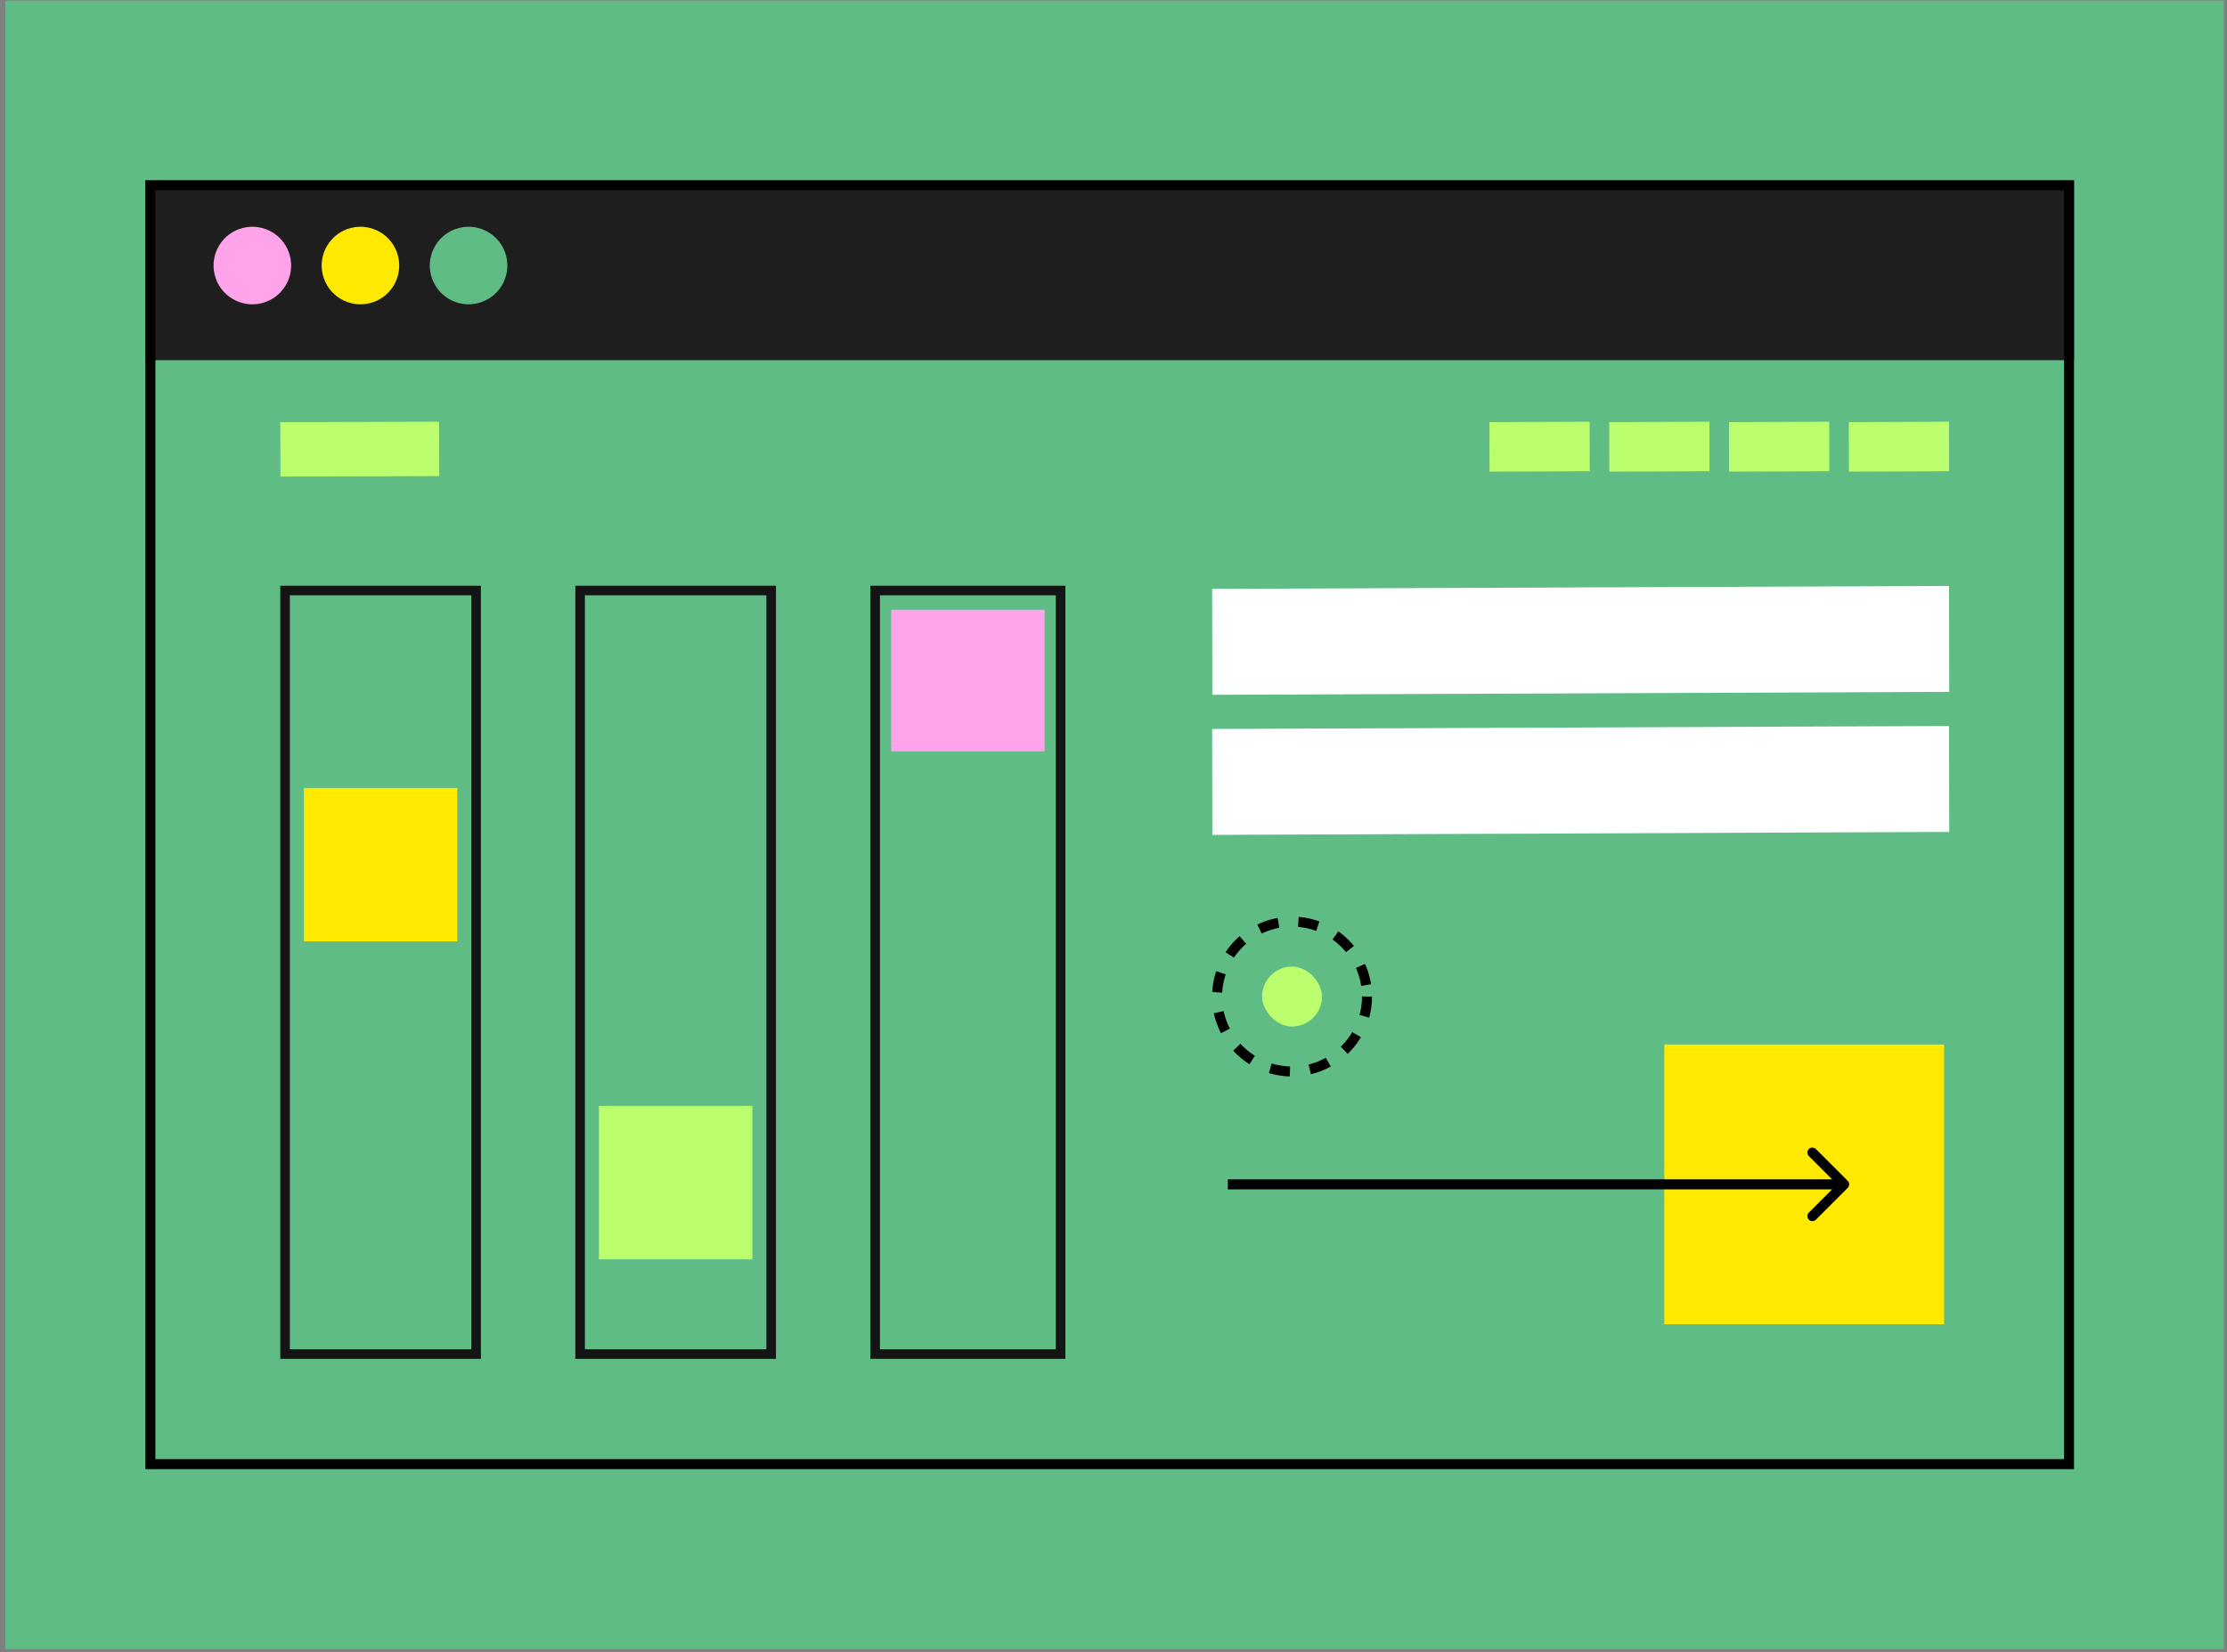 <svg xmlns="http://www.w3.org/2000/svg" width="349" height="259" viewBox="0 0 349 259" fill="none"><rect x="0" y="0" width="349" height="259" fill="#808080" stroke="none"/><rect x="0.856" y="0.086" width="347.658" height="258.395" fill="#5EBC84"/><rect x="197.783" y="151.515" width="9.396" height="9.396" rx="4.698" fill="#BBFF6F"/><circle cx="202.481" cy="156.214" r="11.745" stroke="black" stroke-width="1.566" stroke-dasharray="3.13 3.13"/><rect width="8.527" height="24.888" transform="matrix(-0.003 -1 1 -0.003 43.951 74.705)" fill="#BBFF6F"/><rect width="7.763" height="15.702" transform="matrix(-0.002 -1 1 -0.004 233.429 73.934)" fill="#BBFF6F"/><rect width="7.763" height="15.702" transform="matrix(-0.002 -1 1 -0.004 252.201 73.934)" fill="#BBFF6F"/><rect width="7.763" height="15.702" transform="matrix(-0.002 -1 1 -0.004 270.975 73.934)" fill="#BBFF6F"/><rect width="7.763" height="15.702" transform="matrix(-0.002 -1 1 -0.004 289.748 73.934)" fill="#BBFF6F"/><rect width="16.605" height="115.48" transform="matrix(-0.002 -1 1 -0.004 189.991 108.914)" fill="white"/><rect width="16.605" height="115.48" transform="matrix(-0.002 -1 1 -0.004 189.991 130.872)" fill="white"/><rect x="90.911" y="92.567" width="29.942" height="119.687" stroke="#141415" stroke-width="1.5"/><rect x="44.673" y="92.567" width="29.942" height="119.687" stroke="#141415" stroke-width="1.5"/><rect x="47.622" y="123.526" width="24.044" height="24.044" fill="#FFE900"/><rect x="93.86" y="173.362" width="24.044" height="24.044" fill="#BBFF6F"/><rect x="137.15" y="92.567" width="29.061" height="119.687" stroke="#141415" stroke-width="1.5"/><rect x="139.659" y="95.588" width="24.044" height="22.194" fill="#FFA4EA"/><rect width="302.244" height="28.189" transform="matrix(1 0 0 -1 22.781 56.463)" fill="#1E1E1E"/><circle cx="73.432" cy="41.624" r="6.078" transform="rotate(-14.015 73.432 41.624)" fill="#5EBC84"/><circle cx="56.488" cy="41.624" r="6.078" transform="rotate(-14.015 56.488 41.624)" fill="#FFE900"/><circle cx="39.546" cy="41.624" r="6.078" transform="rotate(-14.015 39.546 41.624)" fill="#FFA4EA"/><rect x="23.564" y="29.058" width="300.678" height="200.452" stroke="black" stroke-width="1.566"/><rect x="260.817" y="207.579" width="43.849" height="43.849" transform="rotate(-90 260.817 207.579)" fill="#FFE900"/><path d="M289.559 186.208C289.865 185.902 289.865 185.406 289.559 185.1L284.576 180.117C284.271 179.812 283.775 179.812 283.469 180.117C283.163 180.423 283.163 180.919 283.469 181.225L287.898 185.654L283.469 190.084C283.163 190.389 283.163 190.885 283.469 191.191C283.775 191.497 284.271 191.497 284.576 191.191L289.559 186.208ZM192.418 186.437L289.006 186.437L289.006 184.871L192.418 184.871L192.418 186.437Z" fill="black"/></svg>
